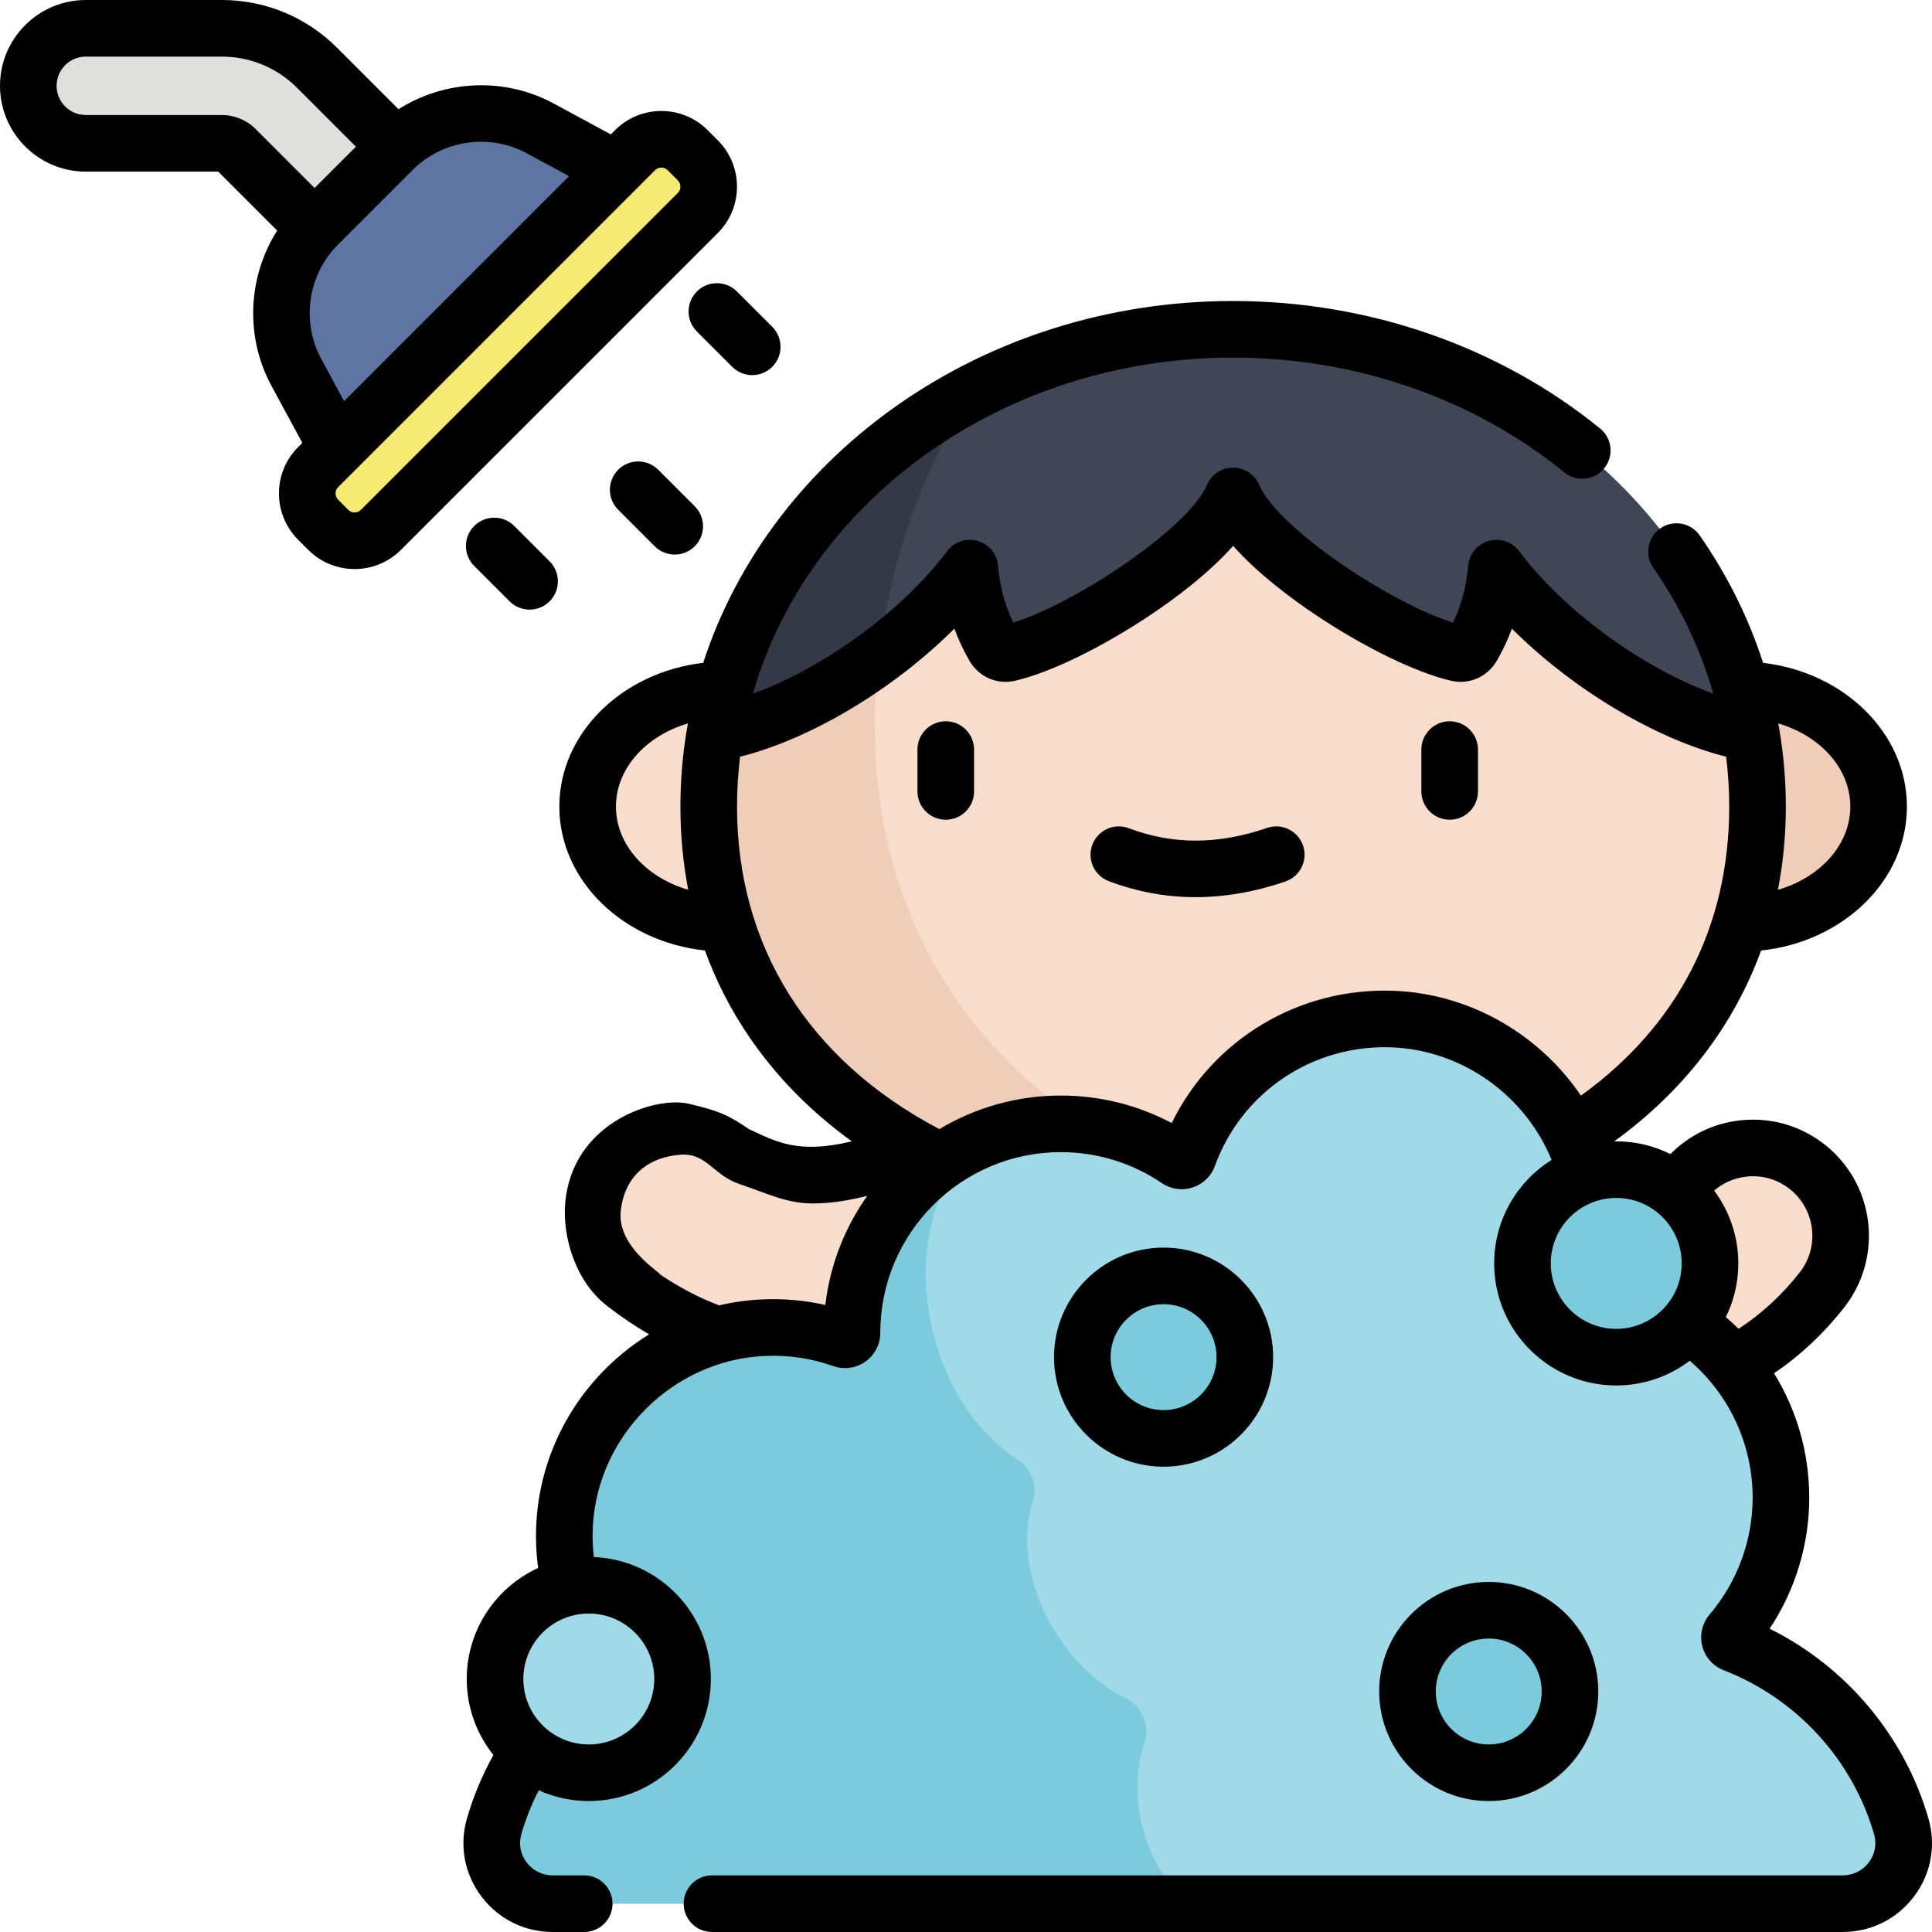 <svg width="512" height="512" viewBox="0 0 512 512" fill="none" xmlns="http://www.w3.org/2000/svg">
<g clip-path="url(#clip0_731_3257)">
<path d="M364.34 503.555C351.492 503.555 341.074 493.14 341.074 480.293V404.629C341.074 391.781 351.492 381.367 364.34 381.367C377.187 381.367 387.601 391.781 387.601 404.629V480.293C387.601 493.14 377.187 503.555 364.34 503.555Z" fill="#F8DCCC"/>
<path d="M289.246 503.555C276.394 503.555 265.98 493.14 265.98 480.293V404.629C265.98 391.781 276.394 381.367 289.246 381.367C302.094 381.367 312.508 391.781 312.508 404.629V480.293C312.508 493.14 302.094 503.555 289.246 503.555Z" fill="#F8DCCC"/>
<path d="M429.359 369.176C428.406 369.176 427.449 369.152 426.488 369.109C403.566 368.07 382.949 355.168 368.433 332.777C361.445 321.996 364.519 307.594 375.301 300.605C386.082 293.613 400.488 296.691 407.476 307.473C413.593 316.906 421.093 322.293 428.593 322.629C434.922 322.918 441.199 319.539 446.238 313.117C454.172 303.012 468.793 301.25 478.902 309.184C489.008 317.117 490.769 331.742 482.836 341.848C469.113 359.328 449.758 369.176 429.359 369.176Z" fill="#F8DCCC"/>
<path d="M215.109 357.859C198.668 357.859 182.094 353.023 165.66 340.289C155.504 332.422 153.652 317.809 161.519 307.652C169.391 297.5 184 295.645 194.156 303.512C207.418 313.789 220.023 315.742 255.785 299.047C267.43 293.613 281.273 298.645 286.707 310.285C292.14 321.926 287.109 335.769 275.469 341.203C255.93 350.328 235.621 357.859 215.109 357.859Z" fill="#F8DCCC"/>
<path d="M411.359 350.98C411.359 297.305 373.496 253.793 326.793 253.793C280.086 253.793 242.223 297.305 242.223 350.98C242.223 404.652 280.086 436.433 326.793 436.433C373.496 436.433 411.359 404.652 411.359 350.98Z" fill="#F8DCCC"/>
<path d="M251.754 393.23C265.851 420.898 294.152 436.433 326.793 436.433C359.429 436.433 387.73 420.894 401.828 393.23H251.754Z" fill="#5F75A1"/>
<path d="M497.851 213.746C497.851 196.66 481.547 182.813 461.433 182.813C441.324 182.813 425.019 196.66 425.019 213.746C425.019 230.832 441.324 244.684 461.433 244.684C481.547 244.684 497.851 230.832 497.851 213.746Z" fill="#F0CDB9"/>
<path d="M228.566 213.746C228.566 196.66 212.262 182.813 192.148 182.813C172.035 182.813 155.73 196.66 155.73 213.746C155.73 230.832 172.035 244.684 192.148 244.684C212.262 244.684 228.566 230.832 228.566 213.746Z" fill="#F8DCCC"/>
<path d="M465.761 213.746C465.761 143.895 403.543 87.27 326.789 87.27C250.039 87.27 187.816 143.895 187.816 213.746C187.816 283.598 250.039 324.254 326.789 324.254C403.543 324.254 465.761 283.598 465.761 213.746Z" fill="#F8DCCC"/>
<path d="M257.633 104.016C215.914 125.844 187.82 166.809 187.82 213.746C187.82 283.598 250.039 324.254 326.793 324.254C333.808 324.254 340.699 323.91 347.433 323.238C206.922 288.445 218.555 164.047 257.633 104.016Z" fill="#F0CDB9"/>
<path d="M464.129 194.293C453.843 133.68 396.273 87.27 326.793 87.27C257.308 87.27 199.738 133.68 189.457 194.293C211.738 190.555 240.91 171.981 257.015 150.551C257.847 159.785 260.582 166.461 263.418 171.375C264.203 172.734 265.765 173.457 267.297 173.109C284.133 169.25 320.117 146.961 326.793 131.426C333.469 146.961 369.453 169.25 386.289 173.109C387.82 173.457 389.383 172.734 390.168 171.375C393.004 166.461 395.738 159.785 396.57 150.551C412.672 171.981 441.843 190.555 464.129 194.293Z" fill="#404656"/>
<path d="M257.625 104.027C221.793 122.777 196.012 155.645 189.457 194.293C202.89 192.039 218.828 184.387 232.898 173.969C236.004 147.524 245.492 122.672 257.625 104.027Z" fill="#353947"/>
<path d="M126.84 97.574C122.937 97.574 119.035 96.086 116.062 93.109L62.484 39.535C61.484 38.535 60.156 37.984 58.742 37.984H22.742C14.324 37.984 7.5 31.16 7.5 22.742C7.5 14.324 14.324 7.5 22.742 7.5H58.742C68.301 7.5 77.285 11.223 84.039 17.977L137.617 71.555C143.57 77.508 143.57 87.156 137.617 93.109C134.641 96.086 130.738 97.574 126.84 97.574Z" fill="#DFDFDD"/>
<path d="M184.933 56.438L100.941 140.43C97.094 144.277 90.855 144.277 87.008 140.43L84.305 137.727C80.457 133.879 80.457 127.641 84.305 123.793L168.297 39.801C172.144 35.953 178.383 35.953 182.23 39.801L184.933 42.5C188.781 46.352 188.781 52.586 184.933 56.438Z" fill="#F5EA72"/>
<path d="M104.082 39.711L84.219 59.578C73.883 69.91 71.57 85.801 78.523 98.652L89.379 118.719L163.223 44.875L143.16 34.02C130.309 27.063 114.414 29.379 104.082 39.711Z" fill="#5F75A1"/>
<path d="M459.5 435.637C458.316 435.18 457.945 433.687 458.765 432.722C466.996 423.066 471.968 410.555 471.968 396.875C471.968 368.129 450.043 344.512 422 341.812C420.875 341.707 420.109 340.613 420.398 339.519C421.836 334.078 422.468 328.316 422.152 322.355C420.656 294.09 397.551 271.25 369.265 270.074C344.34 269.035 322.875 284.504 314.898 306.445C314.488 307.57 313.129 308.012 312.137 307.34C303.289 301.336 292.613 297.828 281.117 297.828C250.562 297.828 225.793 322.598 225.793 353.156V353.183C225.793 354.476 224.535 355.383 223.316 354.953C216.769 352.633 209.66 351.504 202.242 351.851C174.141 353.16 151.219 375.824 149.633 403.914C148.851 417.797 153.191 430.648 160.937 440.75C161.586 441.597 161.355 442.808 160.473 443.406C146.391 452.969 135.781 467.262 130.949 484.008C127.984 494.269 135.785 504.492 146.465 504.492H488.34C499 504.492 506.816 494.301 503.867 484.054C497.468 461.816 480.886 443.894 459.5 435.637Z" fill="#A0D9E7"/>
<path d="M298.172 449.965C281.406 441.914 267.535 417.633 273.695 397.863C274.976 393.758 273.422 389.238 269.812 386.902C243.074 369.629 236.062 322.699 259.777 302.102C239.82 310.453 225.793 330.164 225.793 353.156C225.793 354.086 225.816 355.008 225.863 355.926C218.629 352.957 210.637 351.461 202.246 351.851C174.141 353.16 151.219 375.82 149.633 403.91C148.809 418.512 153.652 431.973 162.164 442.293C147.242 451.84 135.973 466.601 130.949 484.012C127.984 494.273 135.785 504.496 146.465 504.496H315.137C302.875 493.988 298.531 476.109 303.285 461.836C304.851 457.133 302.64 452.113 298.172 449.965Z" fill="#7CCBDD"/>
<path d="M180.887 444.949C180.887 458.672 169.762 469.797 156.039 469.797C142.316 469.797 131.191 458.672 131.191 444.949C131.191 431.226 142.316 420.101 156.039 420.101C169.762 420.101 180.887 431.226 180.887 444.949Z" fill="#A0D9E7"/>
<path d="M453.168 334.812C453.168 348.535 442.043 359.66 428.32 359.66C414.597 359.66 403.472 348.535 403.472 334.812C403.472 321.09 414.597 309.965 428.32 309.965C442.043 309.965 453.168 321.09 453.168 334.812Z" fill="#7CCBDD"/>
<path d="M329.894 359.66C329.894 371.551 320.254 381.191 308.363 381.191C296.468 381.191 286.828 371.551 286.828 359.66C286.828 347.766 296.468 338.125 308.363 338.125C320.254 338.125 329.894 347.766 329.894 359.66Z" fill="#7CCBDD"/>
<path d="M416.062 448.262C416.062 460.156 406.422 469.797 394.527 469.797C382.636 469.797 372.996 460.156 372.996 448.262C372.996 436.371 382.636 426.73 394.527 426.73C406.422 426.73 416.062 436.371 416.062 448.262Z" fill="#7CCBDD"/>
<path d="M125.676 139.387C122.746 142.316 122.746 147.066 125.676 149.996L135.043 159.359C136.508 160.824 138.426 161.555 140.344 161.555C142.266 161.555 144.184 160.824 145.648 159.359C148.578 156.43 148.578 151.684 145.648 148.754L136.285 139.387C133.355 136.461 128.605 136.461 125.676 139.387ZM190.238 37.199L187.535 34.496C184.258 31.219 179.898 29.414 175.266 29.414C170.629 29.414 166.269 31.219 162.996 34.496L161.875 35.617L146.73 27.422C133.687 20.363 117.82 21.191 105.613 28.941L89.344 12.676C81.168 4.5 70.301 0 58.742 0H22.742C10.203 0 0 10.203 0 22.742C0 35.281 10.203 45.484 22.742 45.484H57.828L73.449 61.105C65.695 73.316 64.867 89.18 71.926 102.223L80.121 117.367L79 118.488C72.234 125.254 72.234 136.262 79 143.027L81.703 145.73C85.09 149.113 89.531 150.805 93.977 150.805C98.418 150.805 102.863 149.113 106.246 145.73L190.238 61.738C197.004 54.973 197.004 43.965 190.238 37.199ZM67.789 34.23C65.371 31.816 62.16 30.484 58.742 30.484H22.742C18.473 30.484 15 27.012 15 22.742C15 18.473 18.473 15 22.742 15H58.742C66.297 15 73.394 17.941 78.734 23.281L94.32 38.867L83.371 49.816L67.789 34.23ZM89.519 64.879L109.383 45.016C117.312 37.09 129.734 35.281 139.59 40.617L150.805 46.684L91.187 106.301L85.121 95.086C79.785 85.227 81.594 72.805 89.519 64.879ZM179.629 51.133L95.637 135.125C94.723 136.043 93.227 136.043 92.312 135.125L89.609 132.422C88.691 131.508 88.691 130.012 89.609 129.098L94.727 123.98C94.738 123.965 94.75 123.953 94.766 123.941L168.441 50.262C168.461 50.246 168.476 50.23 168.492 50.211L173.601 45.102C174.203 44.504 174.902 44.414 175.266 44.414C175.629 44.414 176.328 44.504 176.93 45.105L179.633 47.805C180.547 48.723 180.547 50.215 179.629 51.133ZM184.68 77.242C181.75 80.172 181.75 84.922 184.68 87.852L194.043 97.215C195.508 98.68 197.43 99.41 199.348 99.41C201.265 99.41 203.187 98.68 204.652 97.215C207.582 94.285 207.582 89.539 204.652 86.609L195.285 77.242C192.355 74.316 187.609 74.316 184.68 77.242ZM174.433 124.484C171.504 121.559 166.754 121.559 163.828 124.484C160.898 127.414 160.898 132.164 163.828 135.094L173.504 144.769C174.969 146.234 176.891 146.965 178.808 146.965C180.726 146.965 182.648 146.234 184.113 144.769C187.043 141.84 187.043 137.094 184.113 134.164L174.433 124.484ZM250.637 191.148C246.492 191.148 243.137 194.508 243.137 198.648V209.734C243.137 213.875 246.492 217.234 250.637 217.234C254.777 217.234 258.137 213.875 258.137 209.734V198.648C258.137 194.508 254.777 191.148 250.637 191.148ZM337.394 359.66C337.394 343.652 324.371 330.625 308.363 330.625C292.351 330.625 279.328 343.652 279.328 359.66C279.328 375.668 292.351 388.691 308.363 388.691C324.371 388.691 337.394 375.668 337.394 359.66ZM294.328 359.66C294.328 351.922 300.625 345.625 308.363 345.625C316.101 345.625 322.394 351.922 322.394 359.66C322.394 367.398 316.101 373.691 308.363 373.691C300.625 373.691 294.328 367.398 294.328 359.66ZM423.562 448.261C423.562 432.254 410.535 419.23 394.527 419.23C378.519 419.23 365.496 432.254 365.496 448.261C365.496 464.273 378.519 477.297 394.527 477.297C410.535 477.297 423.562 464.273 423.562 448.261ZM380.496 448.261C380.496 440.523 386.789 434.23 394.527 434.23C402.265 434.23 408.562 440.523 408.562 448.261C408.562 456 402.265 462.297 394.527 462.297C386.789 462.297 380.496 456 380.496 448.261ZM511.074 481.98C504.769 460.078 489.285 441.703 468.972 431.621C475.781 421.375 479.468 409.281 479.468 396.879C479.468 385.047 476.156 373.687 470.14 363.929C477.066 359.246 483.3 353.402 488.73 346.484C499.207 333.14 496.875 313.765 483.531 303.289C477.066 298.215 469.015 295.961 460.855 296.941C453.879 297.781 447.547 300.91 442.683 305.84C438.351 303.683 433.476 302.465 428.32 302.465C428.14 302.465 427.961 302.476 427.781 302.48C446.226 289.109 459.433 271.851 466.711 251.898C488.445 249.609 505.351 233.379 505.351 213.75C505.351 194.308 488.711 178.164 467.242 175.664C463.406 163.801 457.781 152.433 450.441 141.891C448.078 138.492 443.402 137.652 440.004 140.019C436.605 142.383 435.765 147.058 438.129 150.457C445.34 160.824 450.675 172.078 454.043 183.824C435.531 177.125 414.629 162.101 402.562 146.047C400.699 143.566 397.5 142.492 394.511 143.34C391.527 144.191 389.375 146.789 389.097 149.879C388.597 155.449 387.269 160.426 385.058 165C368.191 159.695 338.617 139.961 333.683 128.469C332.5 125.711 329.789 123.926 326.789 123.926C323.793 123.926 321.082 125.711 319.898 128.465C314.961 139.961 285.39 159.695 268.523 165C266.312 160.426 264.984 155.449 264.484 149.879C264.207 146.789 262.051 144.187 259.066 143.34C256.082 142.488 252.883 143.566 251.019 146.047C238.949 162.105 218.047 177.129 199.531 183.828C214.23 132.66 265.711 94.769 326.789 94.769C359.261 94.769 390.441 105.574 414.586 125.195C417.804 127.809 422.523 127.32 425.136 124.105C427.75 120.891 427.261 116.168 424.047 113.555C397.234 91.769 362.695 79.769 326.789 79.769C260.484 79.769 204.34 120.281 186.355 175.66C164.879 178.156 148.23 194.305 148.23 213.75C148.23 233.359 165.105 249.578 186.816 251.89C189.73 259.91 193.609 267.523 198.476 274.672C205.687 285.273 214.812 294.562 225.723 302.461C211.363 305.965 205.5 302.461 198.476 299.222C193 295.5 190.586 294.403 182.5 292.5C174 290.5 153 296.91 150 316.91C148.588 326.323 151.943 338.344 159.769 345.156C160.191 345.523 160.625 345.879 161.062 346.222C164.629 348.984 168.293 351.441 172.019 353.613C167.969 356.117 164.172 359.094 160.719 362.508C149.613 373.496 143.016 388.05 142.144 403.492C141.918 407.527 142.078 411.554 142.613 415.531C131.461 420.64 123.691 431.898 123.691 444.949C123.691 452.562 126.34 459.562 130.754 465.093C127.785 470.433 125.434 476.074 123.742 481.929C121.68 489.074 123.07 496.59 127.555 502.55C132.07 508.554 138.961 511.996 146.465 511.996H154.824C158.965 511.996 162.324 508.64 162.324 504.496C162.324 500.351 158.965 496.996 154.824 496.996H146.465C143.719 496.996 141.195 495.734 139.539 493.535C137.918 491.375 137.41 488.664 138.152 486.093C139.316 482.07 140.863 478.172 142.769 474.441C146.824 476.269 151.312 477.297 156.039 477.297C173.875 477.297 188.387 462.785 188.387 444.949C188.387 427.558 174.594 413.34 157.375 412.636C157.055 409.89 156.965 407.117 157.121 404.336C158.48 380.23 178.453 360.469 202.59 359.344C208.84 359.051 214.973 359.957 220.816 362.023C223.676 363.039 226.859 362.597 229.336 360.844C231.816 359.09 233.297 356.226 233.293 353.156C233.293 326.785 254.75 305.332 281.121 305.332C290.734 305.332 300.004 308.172 307.929 313.547C310.328 315.176 313.285 315.597 316.043 314.703C318.804 313.812 320.957 311.734 321.949 309.008C329.101 289.332 348 276.695 368.957 277.566C387.597 278.344 404.195 290.312 411.195 307.39C402.062 313.113 395.972 323.261 395.972 334.812C395.972 352.652 410.484 367.16 428.32 367.16C435.629 367.16 442.379 364.722 447.8 360.617C458.328 369.656 464.468 382.828 464.468 396.879C464.468 408.226 460.414 419.226 453.054 427.863C451.093 430.168 450.371 433.293 451.113 436.226C451.859 439.152 453.984 441.55 456.797 442.633C476.062 450.074 490.964 466.332 496.66 486.132C497.394 488.687 496.89 491.382 495.273 493.531C493.613 495.734 491.086 496.996 488.336 496.996H188.683C184.539 496.996 181.183 500.351 181.183 504.496C181.183 508.64 184.539 511.996 188.683 511.996H488.339C495.843 511.996 502.738 508.554 507.257 502.554C511.734 496.605 513.125 489.105 511.074 481.98ZM471.582 193.519C471.543 193.152 471.48 192.793 471.39 192.445C471.347 192.203 471.308 191.957 471.265 191.715C482.379 194.988 490.351 203.637 490.351 213.746C490.351 223.906 482.336 232.57 471.164 235.816C472.55 228.707 473.265 221.34 473.265 213.746C473.265 206.937 472.683 200.18 471.582 193.519ZM163.23 213.746C163.23 203.64 171.199 194.992 182.308 191.719C182.262 191.996 182.207 192.269 182.16 192.551C182.098 192.805 182.051 193.062 182.019 193.328C180.898 199.988 180.32 206.805 180.32 213.746C180.32 221.359 181.019 228.715 182.387 235.805C171.23 232.555 163.23 223.894 163.23 213.746ZM173.387 444.949C173.387 454.515 165.605 462.297 156.039 462.297C146.473 462.297 138.691 454.515 138.691 444.949C138.691 435.383 146.473 427.601 156.039 427.601C165.605 427.601 173.387 435.383 173.387 444.949ZM218.723 345.828C213.234 344.59 207.601 344.097 201.894 344.359C198.062 344.539 194.277 345.07 190.586 345.937C185.262 343.922 180.023 341.179 174.937 337.742C175.305 337.41 163.519 330.5 164.5 321C165.481 311.5 171.954 306.562 180.5 306C187.316 305.552 189 311.5 196.133 313.844C202.696 316 208.305 318.929 215.32 318.929C219.758 318.929 224.539 318.25 229.836 316.91C223.91 325.273 219.973 335.144 218.723 345.828ZM369.578 262.582C344.336 261.543 321.398 275.39 310.515 297.621C301.496 292.836 291.457 290.332 281.121 290.332C269.371 290.332 258.371 293.586 248.953 299.222C214.328 281.035 195.32 250.828 195.32 213.746C195.32 209.281 195.601 204.879 196.133 200.539C215.066 195.773 236.957 182.551 252.918 166.594C254.004 169.543 255.336 172.375 256.922 175.121C259.379 179.379 264.222 181.504 268.969 180.418C278.23 178.297 292.047 171.574 305.027 162.875C311.004 158.875 320.133 152.176 326.793 144.656C333.453 152.176 342.582 158.875 348.554 162.875C361.539 171.574 375.355 178.297 384.613 180.418C389.363 181.504 394.207 179.379 396.664 175.121C398.25 172.375 399.582 169.543 400.668 166.594C416.629 182.551 438.519 195.773 457.449 200.539C457.984 204.906 458.265 209.312 458.265 213.746C458.265 245.449 444.707 271.785 418.968 290.351C407.965 274.148 389.683 263.414 369.578 262.582ZM428.32 352.16C418.758 352.16 410.972 344.379 410.972 334.812C410.972 325.246 418.754 317.465 428.32 317.465C437.886 317.465 445.668 325.246 445.668 334.812C445.668 344.379 437.886 352.16 428.32 352.16ZM460.742 352.144C459.656 351.078 458.527 350.047 457.359 349.054C459.476 344.754 460.668 339.918 460.668 334.812C460.668 327.586 458.289 320.91 454.269 315.519C456.617 313.496 459.508 312.211 462.652 311.832C466.836 311.328 470.961 312.484 474.269 315.086C481.105 320.453 482.3 330.383 476.933 337.219C472.211 343.234 466.773 348.226 460.742 352.144ZM384.176 191.148C380.031 191.148 376.676 194.508 376.676 198.648V209.734C376.676 213.875 380.031 217.234 384.176 217.234C388.316 217.234 391.676 213.875 391.676 209.734V198.648C391.676 194.508 388.316 191.148 384.176 191.148Z" fill="black"/>
<path d="M345.315 224.069C343.963 220.13 339.68 218.069 335.787 219.409C322.775 223.872 310.795 223.9 299.16 219.49C295.284 218.019 290.956 219.971 289.489 223.845C288.021 227.718 289.971 232.048 293.844 233.516C308.677 239.139 324.427 239.165 340.656 233.597C344.573 232.252 346.66 227.987 345.315 224.069Z" fill="black"/>
</g>
<defs>
<clipPath id="clip0_731_3257">
<rect width="512" height="512" fill="white"/>
</clipPath>
</defs>
</svg>
